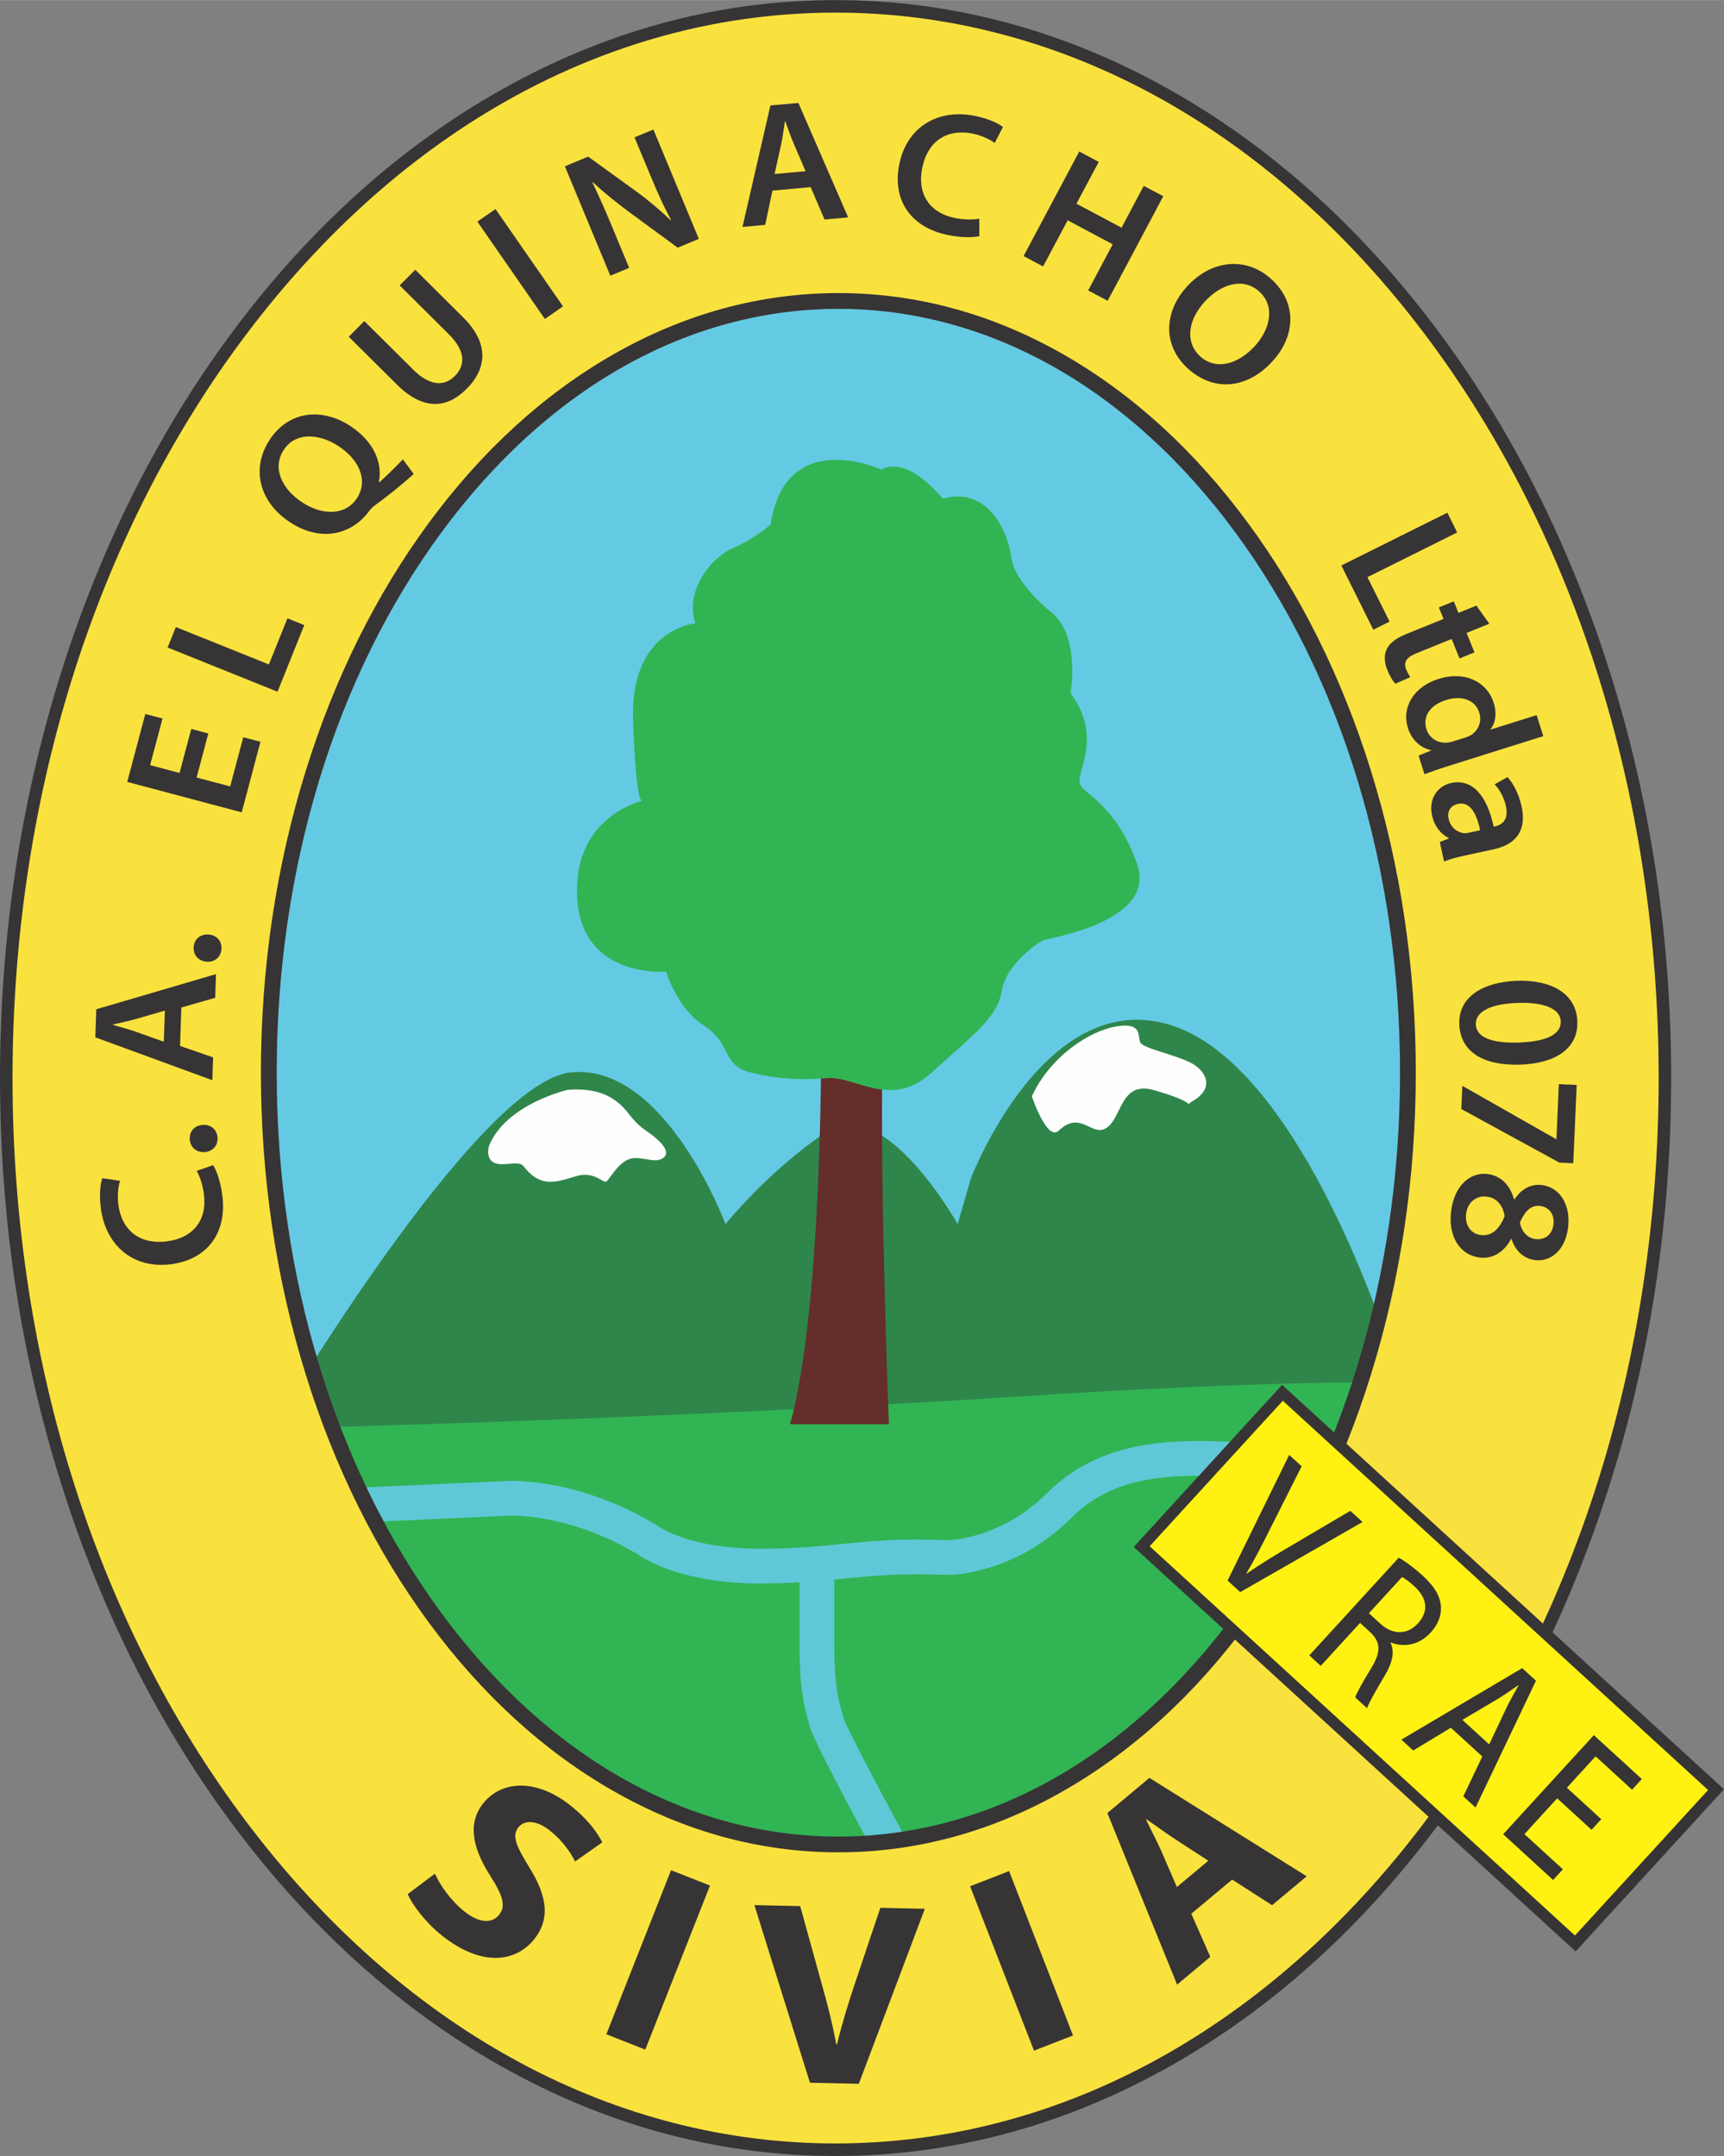 <?xml version="1.0" encoding="UTF-8"?>
<!DOCTYPE svg PUBLIC "-//W3C//DTD SVG 1.1//EN" "http://www.w3.org/Graphics/SVG/1.1/DTD/svg11.dtd">
<!-- Creator: CorelDRAW 2021 (64-Bit) -->
<svg xmlns="http://www.w3.org/2000/svg" xml:space="preserve" width="567px" height="709px" version="1.1" style="shape-rendering:geometricPrecision; text-rendering:geometricPrecision; image-rendering:optimizeQuality; fill-rule:evenodd; clip-rule:evenodd"
viewBox="0 0 601.27 751.79"
 xmlns:xlink="http://www.w3.org/1999/xlink"
 xmlns:xodm="http://www.corel.com/coreldraw/odm/2003">
 <rect x="0" y="0" width="601.27" height="751.79" fill="#808080" stroke="none"/>
 <defs>
  <style type="text/css">
   <![CDATA[
    .fil6 {fill:#FEFEFE;fill-rule:nonzero}
    .fil5 {fill:#373435;fill-rule:nonzero}
    .fil8 {fill:#FFF212;fill-rule:nonzero}
    .fil4 {fill:#FAE23E;fill-rule:nonzero}
    .fil7 {fill:#642E2B;fill-rule:nonzero}
    .fil0 {fill:#64CAE3;fill-rule:nonzero}
    .fil3 {fill:#5FC8D6;fill-rule:nonzero}
    .fil1 {fill:#31B454;fill-rule:nonzero}
    .fil2 {fill:#2F864B;fill-rule:nonzero}
   ]]>
  </style>
 </defs>
 <g id="Capa_x0020_1">
  <g id="_2365750709040">
   <path class="fil0" d="M430.75 185.49c-36.99,-50.19 -86.13,-77.83 -138.36,-77.83 -52.23,0 -101.37,27.64 -138.36,77.83 -37.1,50.34 -57.54,117.3 -57.54,188.54 0,71.25 20.44,138.21 57.54,188.55 36.99,50.19 86.13,77.83 138.36,77.83 52.23,0 101.37,-27.64 138.36,-77.83 37.11,-50.34 57.54,-117.3 57.54,-188.55 0,-71.24 -20.43,-138.2 -57.54,-188.54z"/>
   <polygon class="fil1" points="536.05,468.5 437.09,628.19 284.89,682.92 146.94,637.56 85.09,540.1 67.85,487.99 422.47,458.38 "/>
   <path class="fil2" d="M94.84 498.12c0,0 134.2,-3 261.65,-11.25 127.46,-8.25 173.94,-3.75 173.94,-3.75l-45.74 -12.75c0,0 -29.98,-96.71 -74.97,-112.46 -44.98,-15.74 -71.22,53.24 -71.22,53.24l-4.5 15.7c0,0 -25.49,-45.69 -45.73,-32.2 -20.24,13.5 -35.24,32.2 -35.24,32.2 0,0 -20.99,-56.37 -53.98,-52.91 -32.99,3.47 -104.21,124.18 -104.21,124.18z"/>
   <path class="fil3" d="M265.25 552.16c-27.01,0 -40.16,-8.31 -42.55,-10 -24.61,-14.83 -45.16,-13.65 -45.37,-13.64l-0.13 0.01 -67.1 3 -0.54 -12.1 67.06 -3c1.84,-0.11 25.18,-1.09 52.56,15.49l0.37 0.22 0.19 0.17c0.67,0.47 11.86,8.06 37.08,7.73 12.24,-0.16 19.77,-0.94 27.05,-1.69 9.75,-1 18.96,-1.95 37.5,-1.31 1.51,-0.08 18.68,-1.31 33.59,-16.22 8.85,-8.85 19.67,-14.33 33.09,-16.77 11.45,-2.06 23.19,-1.71 35.21,-1.11l-0.59 12.09c-24.19,-1.19 -43.91,-0.89 -59.15,14.36 -19.13,19.12 -41.11,19.75 -42.03,19.76l-0.16 0.01 -0.16 -0.01c-17.86,-0.62 -26.7,0.29 -36.06,1.25 -7.55,0.78 -15.35,1.59 -28.13,1.75 -0.58,0.01 -1.16,0.01 -1.73,0.01z"/>
   <path class="fil3" d="M311.82 658.84c-6.5,-11.84 -27.84,-50.95 -29.41,-56.83 -0.12,-0.49 -0.26,-0.98 -0.39,-1.46 -1.49,-5.44 -3.18,-11.6 -3.18,-27.09l0 -28.17 12.11 0 0 28.17c0,13.86 1.4,18.96 2.75,23.88 0.14,0.51 0.27,1.01 0.41,1.52 1.17,3.72 15.31,30.43 28.33,54.16l-10.62 5.82z"/>
   <path class="fil4" d="M433.41 564.54c-18.28,24.8 -39.58,44.28 -63.3,57.89 -24.61,14.12 -50.76,21.28 -77.72,21.28 -26.96,0 -53.11,-7.16 -77.72,-21.28 -23.72,-13.61 -45.02,-33.09 -63.3,-57.89 -18.25,-24.76 -32.58,-53.6 -42.58,-85.69 -10.35,-33.2 -15.6,-68.46 -15.6,-104.82 0,-36.35 5.25,-71.61 15.6,-104.82 10,-32.09 24.33,-60.92 42.58,-85.68 18.28,-24.8 39.58,-44.28 63.3,-57.89 24.61,-14.13 50.76,-21.29 77.72,-21.29 26.96,0 53.11,7.16 77.72,21.29 23.72,13.61 45.02,33.09 63.3,57.89 18.25,24.76 32.58,53.59 42.59,85.68 10.35,33.21 15.6,68.47 15.6,104.82 0,36.36 -5.25,71.62 -15.6,104.82 -10.01,32.09 -24.34,60.93 -42.59,85.69zm-141.99 -562.35c-159.74,0 -289.24,167.31 -289.24,373.7 0,206.4 129.5,373.71 289.24,373.71 159.75,0 289.24,-167.31 289.24,-373.71 0,-206.39 -129.49,-373.7 -289.24,-373.7z"/>
   <path class="fil5" d="M292.39 106.54c-26.58,0 -52.36,7.06 -76.63,20.99 -23.46,13.46 -44.53,32.74 -62.63,57.3 -18.11,24.56 -32.33,53.17 -42.26,85.03 -10.28,33 -15.5,68.04 -15.5,104.17 0,36.13 5.22,71.18 15.5,104.18 9.93,31.85 24.15,60.47 42.26,85.03 18.1,24.56 39.17,43.83 62.63,57.3 24.27,13.93 50.05,20.99 76.63,20.99 26.58,0 52.36,-7.06 76.63,-20.99 23.46,-13.47 44.54,-32.74 62.63,-57.3l1.76 1.3 -1.76 -1.3c18.11,-24.56 32.33,-53.18 42.26,-85.03 10.29,-33 15.5,-68.05 15.5,-104.18 0,-36.13 -5.21,-71.17 -15.5,-104.17 -9.93,-31.86 -24.15,-60.47 -42.26,-85.03 -18.09,-24.56 -39.17,-43.84 -62.63,-57.3 -24.27,-13.93 -50.05,-20.99 -76.63,-20.99zm0 539.36c-27.35,0 -53.86,-7.26 -78.81,-21.58 -23.99,-13.76 -45.51,-33.44 -63.97,-58.48 -18.39,-24.96 -32.83,-54.01 -42.91,-86.34 -10.41,-33.41 -15.7,-68.9 -15.7,-105.47 0,-36.57 5.29,-72.05 15.7,-105.47 10.08,-32.32 24.52,-61.37 42.91,-86.33 18.46,-25.04 39.98,-44.72 63.97,-58.49 24.95,-14.31 51.46,-21.57 78.81,-21.57 27.35,0 53.86,7.26 78.81,21.57 23.99,13.77 45.51,33.45 63.97,58.49 18.4,24.96 32.83,54.01 42.91,86.33 10.42,33.42 15.7,68.9 15.7,105.47 0,36.57 -5.28,72.06 -15.7,105.47 -10.08,32.33 -24.51,61.38 -42.91,86.34 -18.46,25.04 -39.98,44.72 -63.97,58.48 -24.95,14.32 -51.46,21.58 -78.81,21.58zm-0.97 -641.53c-76.57,0 -148.59,38.57 -202.79,108.61 -54.34,70.2 -84.26,163.57 -84.26,262.91 0,99.34 29.92,192.72 84.26,262.92 54.2,70.04 126.22,108.61 202.79,108.61 76.57,0 148.59,-38.57 202.8,-108.61 54.33,-70.2 84.26,-163.58 84.26,-262.92 0,-99.34 -29.93,-192.71 -84.26,-262.91 -54.21,-70.04 -126.23,-108.61 -202.8,-108.61zm0 747.42c-39.41,0 -77.65,-9.97 -113.63,-29.64 -34.71,-18.97 -65.87,-46.11 -92.62,-80.67 -26.71,-34.52 -47.69,-74.7 -62.33,-119.44 -15.15,-46.29 -22.84,-95.46 -22.84,-146.15 0,-50.68 7.69,-99.85 22.84,-146.14 14.64,-44.74 35.62,-84.93 62.33,-119.44 26.75,-34.56 57.91,-61.71 92.62,-80.67 35.98,-19.67 74.22,-29.64 113.63,-29.64 39.42,0 77.65,9.97 113.63,29.64 34.71,18.96 65.87,46.11 92.62,80.67 26.72,34.51 47.69,74.7 62.34,119.44 15.15,46.29 22.83,95.46 22.83,146.14 0,50.69 -7.68,99.86 -22.83,146.15 -14.65,44.74 -35.62,84.92 -62.34,119.44 -26.75,34.56 -57.91,61.7 -92.62,80.67 -35.98,19.67 -74.21,29.64 -113.63,29.64z"/>
   <path class="fil5" d="M292.39 640.41c-52.23,0 -101.37,-27.64 -138.36,-77.83 -37.11,-50.34 -57.54,-117.3 -57.54,-188.55 0,-71.24 20.43,-138.2 57.54,-188.54 36.99,-50.19 86.13,-77.83 138.36,-77.83 52.23,0 101.37,27.64 138.36,77.83 37.11,50.34 57.54,117.3 57.54,188.54 0,71.25 -20.43,138.21 -57.54,188.55 -36.99,50.19 -86.13,77.83 -138.36,77.83zm0 -534.4c-109.11,0 -197.55,120 -197.55,268.02 0,148.03 88.44,268.03 197.55,268.03 109.11,0 197.55,-120 197.55,-268.03 0,-148.02 -88.44,-268.02 -197.55,-268.02z"/>
   <path class="fil6" d="M359.87 382.28c0,0 5.29,15.83 9.37,11.96 7.87,-7.46 11.62,2.66 16.87,-1.09 5.24,-3.75 4.76,-16.35 16.3,-13.05 17.06,4.87 9.85,5.94 13.5,3.86 6.75,-3.86 5.62,-8.96 1.12,-12.33 -4.5,-3.38 -18.18,-5.84 -19.3,-8.09 -1.13,-2.25 0.93,-7.16 -8.44,-5.63 -9.36,1.53 -23.05,10.5 -29.42,24.37z"/>
   <path class="fil6" d="M197.93 380.03c0,0 -21.37,4.87 -27.37,19.49 0,0 -2.25,7.13 5.62,6.38 7.87,-0.75 4.88,0.37 9.75,4.12 4.87,3.75 10.12,1.5 15.37,0 5.25,-1.5 8.62,1.86 9.75,2.05 1.12,0.2 2.99,-4.67 7.12,-7.3 4.12,-2.62 9.37,1.13 12.74,-0.75 3.38,-1.87 0.38,-5.69 -5.62,-9.78 -6,-4.09 -6,-7.84 -12.37,-11.58 -6.37,-3.75 -14.99,-2.63 -14.99,-2.63z"/>
   <path class="fil7" d="M286.39 364.29c0,0 0.38,92.59 -10.87,132.33l34.49 0c0,0 -3.75,-97.84 -1.88,-136.08l-21.74 3.75z"/>
   <path class="fil1" d="M307.39 163.74c0,0 -33.37,-15.37 -38.62,19.11 0,0 -5.24,4.87 -13.12,8.25 -7.87,3.38 -16.87,14.99 -13.12,26.24 0,0 -22.86,1.87 -21.74,33.74 1.13,31.86 3.38,28.11 3.38,28.11 0,0 -24.38,5.25 -22.88,33.74 1.51,28.49 31.03,25.87 31.03,25.87 0,0 3.84,12.91 13.21,18.82 9.38,5.92 6.38,13.98 16.12,16.32 9.75,2.34 17.25,2.77 26.99,1.99 9.75,-0.77 22.12,11.04 36.36,-1.99 14.25,-13.03 22.87,-19.02 24.37,-28.4 1.5,-9.37 12.75,-16.87 14.25,-17.61 1.49,-0.75 40.11,-6.38 32.98,-26.62 -7.12,-20.24 -17.99,-23.99 -19.86,-27.74 -1.88,-3.75 8.24,-16.49 -3.38,-31.86 0,0 3.75,-21 -7.49,-28.87 0,0 -12,-9.74 -13.12,-18.36 -1.13,-8.63 -7.88,-25.12 -24,-20.62 0,0 -11.99,-15.37 -21.36,-10.12z"/>
   <polygon class="fil8" points="549.41,677.68 398.19,539.29 447.28,485.65 598.5,624.05 "/>
   <path class="fil5" d="M400.96 539.17l148.33 135.74 46.43 -50.74 -148.32 -135.74 -46.44 50.74zm148.57 141.29l-154.12 -141.05 51.74 -56.53 154.12 141.04 -51.74 56.54z"/>
   <path class="fil5" d="M428.13 551.14l21.5 -43.83 4.34 3.97 -10.79 21.43c-2.93,5.88 -5.64,11.14 -8.49,15.93l0.11 0.1c4.52,-3.21 9.77,-6.39 15.27,-9.62l20.88 -12.31 4.26 3.91 -42.67 24.45 -4.41 -4.03z"/>
   <path class="fil5" d="M477.43 562.53l4.08 3.73c4.28,3.91 9.37,3.79 12.99,-0.17 4.11,-4.49 3,-9.09 -1.21,-12.95 -1.93,-1.78 -3.46,-2.8 -4.31,-3.23l-11.55 12.62zm10.41 -19.39c2.44,1.4 5.61,3.77 8.36,6.29 4.24,3.88 6.21,7.34 6.36,11.04 0.14,2.92 -1.11,6.09 -3.59,8.79 -4.15,4.55 -9.51,5.19 -13.89,3.48l-0.11 0.12c1.51,3.08 0.65,6.88 -1.87,11.15 -3.4,5.76 -5.7,9.74 -6.31,11.66l-4.14 -3.79c0.43,-1.44 2.43,-5.03 5.54,-10.13 3.42,-5.57 3.42,-8.94 -0.07,-12.39l-3.78 -3.46 -13.71 14.98 -3.99 -3.65 31.2 -34.09z"/>
   <path class="fil5" d="M519.37 608.26l6.03 -12.75c1.41,-2.87 2.83,-5.36 4.18,-7.76l-0.1 -0.1c-2.3,1.61 -4.71,3.28 -7.25,4.84l-12.21 7.22 9.35 8.55zm-13.36 -5.8l-13.13 7.93 -4.14 -3.79 42.15 -24.93 4.8 4.39 -21.07 44.23 -4.27 -3.91 6.63 -13.89 -10.97 -10.03z"/>
   <polygon class="fil5" points="555.08,638.05 543.09,627.07 531.66,639.56 545.08,651.83 541.67,655.55 524.25,639.6 555.88,605.04 572.6,620.34 569.2,624.06 556.49,612.43 546.47,623.38 558.46,634.35 "/>
   <path class="fil5" d="M74.33 406.27c1.11,1.7 2.58,5.56 3.22,10.62 1.67,13.26 -5.48,22.36 -17.96,23.94 -13.48,1.7 -22.83,-6.88 -24.44,-19.66 -0.63,-5.03 -0.08,-8.71 0.54,-10.35l6.18 0.91c-0.63,2.05 -1.01,4.93 -0.58,8.35 1.07,8.52 7.06,14 16.91,12.76 9.04,-1.14 14.08,-7.23 12.92,-16.42 -0.38,-3.09 -1.39,-6.24 -2.53,-8.14l5.74 -2.01z"/>
   <path class="fil5" d="M71.33 401.72c-2.84,0.18 -4.98,-1.67 -5.15,-4.46 -0.18,-2.81 1.68,-4.83 4.57,-5.03 2.77,-0.17 4.94,1.59 5.12,4.46 0.17,2.79 -1.76,4.88 -4.54,5.03z"/>
   <path class="fil5" d="M57.5 352.39l-10.28 2.97c-2.59,0.72 -5.42,1.32 -7.84,1.87l0 0.14c2.4,0.7 5.24,1.44 7.66,2.27l10.09 3.6 0.37 -10.85zm5.29 12.31l11.54 3.99 -0.28 7.96 -40.81 -14.95 0.34 -9.79 41.75 -12.25 -0.28 8.25 -11.8 3.41 -0.46 13.38z"/>
   <path class="fil5" d="M71.93 335.32c-2.83,-0.28 -4.65,-2.46 -4.37,-5.23 0.28,-2.8 2.45,-4.49 5.33,-4.23 2.76,0.28 4.62,2.37 4.33,5.24 -0.28,2.78 -2.53,4.53 -5.29,4.22z"/>
   <polygon class="fil5" points="72.65,255.75 68.57,271.1 80.28,274.21 84.84,257.05 90.84,258.64 84.3,283.25 44.38,272.63 50.68,248.93 56.68,250.52 52.36,266.79 62.62,269.51 66.7,254.17 "/>
   <polygon class="fil5" points="58.46,225.77 61.33,218.63 93.78,231.67 100.25,215.59 106.12,217.95 96.79,241.18 "/>
   <path class="fil5" d="M117.95 155.47c-6.6,-4.3 -14.86,-4.96 -19,1.4 -4.21,6.46 -0.43,13.81 6.52,18.32 6.92,4.53 15.01,4.65 19.01,-1.49 4.08,-6.25 0.74,-13.49 -6.53,-18.23zm26.34 9.79c-4.52,4.06 -8.86,7.49 -13.43,10.86 -0.79,0.57 -1.48,1.22 -2.03,1.96 -5.73,7.9 -16.38,11.36 -27.62,4.05 -10.7,-6.98 -13.78,-18.64 -7.2,-28.74 6.67,-10.24 18.3,-11.3 28.1,-4.91 8.32,5.42 11.38,13 10.02,19.52l0.21 0.13c2.81,-2.52 5.75,-5.45 8.16,-7.98l3.79 5.11z"/>
   <path class="fil5" d="M127.06 111.93l17.08 16.97c5.73,5.69 10.81,5.91 14.48,2.21 3.91,-3.93 3.62,-8.92 -2.14,-14.63l-17.09 -16.98 5.43 -5.46 16.74 16.63c9.03,8.96 8.34,17.69 1.17,24.91 -6.84,6.9 -15.1,7.63 -24.33,-1.53l-16.77 -16.66 5.43 -5.46z"/>
   <polygon class="fil5" points="172.81,72.86 196.36,106.8 190.03,111.19 166.49,77.25 "/>
   <path class="fil5" d="M212.86 96.11l-15.85 -38.15 8.12 -3.37 16.86 12.19c4.31,3.14 8.42,6.63 11.93,10.03l0.13 -0.09c-2.61,-4.86 -4.79,-9.72 -7.21,-15.55l-5.54 -13.31 6.58 -2.73 15.85 38.14 -7.36 3.07 -17.13 -12.56c-4.22,-3.16 -8.73,-6.73 -12.44,-10.26l-0.17 0.11c2.34,4.84 4.53,9.83 7.13,16.1l5.68 13.64 -6.58 2.74z"/>
   <path class="fil5" d="M280.95 59.67l-4.22 -9.84c-1.04,-2.47 -1.99,-5.21 -2.84,-7.54l-0.14 0.01c-0.39,2.47 -0.77,5.38 -1.29,7.89l-2.32 10.46 10.81 -0.98zm-11.55 6.77l-2.53 11.95 -7.92 0.72 9.74 -42.36 9.76 -0.88 17.36 39.9 -8.23 0.75 -4.85 -11.29 -13.33 1.21z"/>
   <path class="fil5" d="M341.57 82.3c-1.97,0.5 -6.09,0.64 -11.09,-0.4 -13.08,-2.72 -19.38,-12.43 -16.83,-24.74 2.76,-13.3 13.9,-19.37 26.51,-16.75 4.97,1.03 8.27,2.74 9.62,3.86l-2.86 5.55c-1.74,-1.26 -4.33,-2.55 -7.71,-3.26 -8.41,-1.74 -15.53,2.15 -17.55,11.87 -1.85,8.92 2.28,15.66 11.34,17.55 3.05,0.63 6.36,0.7 8.53,0.24l0.04 6.08z"/>
   <polygon class="fil5" points="383.2,56.42 375.43,71 391.15,79.37 398.91,64.78 405.71,68.4 386.31,104.87 379.51,101.25 388.07,85.16 372.36,76.79 363.79,92.89 356.99,89.27 376.4,52.8 "/>
   <path class="fil5" d="M420.21 105.12c-5.73,6.18 -7.1,14.05 -1.7,19.05 5.45,5.05 13.15,2.93 19.02,-3.4 5.3,-5.72 7.41,-13.8 1.78,-19.02 -5.59,-5.18 -13.34,-2.85 -19.1,3.37zm23.47 20.96c-9.4,10.15 -21.05,10.14 -29.56,2.25 -8.73,-8.09 -8.2,-19.75 0.02,-28.62 8.62,-9.3 20.71,-10.32 29.43,-2.24 9.01,8.35 8.14,19.96 0.11,28.61z"/>
   <polygon class="fil5" points="504.79,178.75 508.22,185.64 476.92,201.23 484.64,216.74 478.97,219.56 467.81,197.16 "/>
   <path class="fil5" d="M519.41 217.47l-7.92 3.21 2.75 6.79 -5.21 2.11 -2.75 -6.79 -12.2 4.95c-3.39,1.37 -4.73,2.99 -3.63,5.71 0.5,1.22 1.01,2.08 1.43,2.65l-5.26 2.3c-0.83,-0.91 -1.91,-2.65 -2.82,-4.9 -1.06,-2.62 -1.07,-5.16 -0.21,-7.05 0.97,-2.18 3.23,-3.91 6.85,-5.38l13.01 -5.27 -1.63 -4.02 5.2 -2.11 1.64 4.02 6.26 -2.54 4.49 6.32z"/>
   <path class="fil5" d="M511.03 257.17c0.58,-0.19 1.28,-0.45 1.82,-0.76 2.57,-1.52 4.11,-4.6 3.07,-7.9 -1.48,-4.73 -6.4,-6.07 -11.67,-4.41 -5.23,1.65 -8.22,5.49 -6.77,10.12 0.95,3 3.77,4.96 7.12,4.72 0.69,-0.03 1.41,-0.2 2.17,-0.43l4.26 -1.34zm27.21 -0.5l-33.53 10.55c-2.91,0.91 -6.01,2 -7.9,2.74l-2.06 -6.53 4.41 -1.75 -0.05 -0.13c-3.73,-0.73 -6.79,-3.62 -8.11,-7.81 -2.18,-6.93 1.89,-14.25 10.64,-16.99 9.52,-3.05 17.1,1.25 19.3,8.23 1.24,3.97 0.54,7.34 -1.15,9.3l0.03 0.12 16.12 -5.06 2.3 7.33z"/>
   <path class="fil5" d="M516.22 289.49c-1.09,-5.32 -3.29,-10.15 -7.73,-9.19 -2.86,0.63 -3.78,2.83 -3.27,5.2 0.66,3 3.02,4.75 5.32,5.01 0.54,0.05 1.13,-0.03 1.64,-0.14l4.04 -0.88zm-14.07 4.11l3.14 -1.22 -0.04 -0.18c-2.69,-1.31 -4.98,-4.07 -5.81,-7.92 -1.32,-6.03 2.18,-10.29 6.63,-11.26 7.35,-1.6 12.53,4.27 14.87,15.24l0.49 -0.11c1.91,-0.42 4.93,-1.89 3.76,-7.15 -0.63,-2.91 -2.22,-5.76 -3.91,-7.52l4.46 -2.53c1.83,1.95 3.91,5.53 4.93,10.22 2.08,9.53 -3.23,13.54 -9.62,14.93l-10.5 2.29c-2.65,0.58 -5.19,1.27 -6.92,1.99l-1.48 -6.78z"/>
   <path class="fil5" d="M529.19 349.71c-9.72,0.33 -14.64,3.23 -14.48,7.47 0.16,4.56 5.64,6.68 15.18,6.33 9.27,-0.34 14.62,-2.76 14.45,-7.4 -0.15,-4.08 -5.2,-6.77 -15.15,-6.4zm1.15 21.51c-12.82,0.47 -21.04,-4.35 -21.39,-14.08 -0.34,-9.34 7.83,-14.62 19.94,-15.15 12.38,-0.45 20.89,4.62 21.23,14.11 0.36,9.82 -8.07,14.7 -19.78,15.12z"/>
   <polygon class="fil5" points="548.7,405.61 543.88,405.4 509.65,386.7 510.01,378.61 542.71,397.2 542.83,397.2 543.67,378.04 549.9,378.31 "/>
   <path class="fil5" d="M537.17 420.49c-3.25,-0.43 -5.51,2.05 -7.08,5.79 0.49,2.85 2.39,5.39 5.37,5.77 2.74,0.35 5.79,-0.95 6.32,-5.07 0.48,-3.8 -1.74,-6.13 -4.61,-6.49zm-20.79 10.14c4.04,0.51 6.6,-2.2 8.38,-6.54 -0.57,-3.94 -2.88,-6.41 -6.14,-6.83 -3.36,-0.53 -6.75,1.7 -7.29,5.96 -0.51,4.03 1.67,6.98 5.05,7.41zm2.38 -21.27c4.87,0.62 7.88,3.95 9.29,8.83l0.16 0.02c2.54,-3.93 6.08,-5.44 9.54,-5 6.49,0.82 10.1,7.19 9.14,14.82 -1.11,8.7 -6.7,11.98 -11.55,11.36 -3.39,-0.43 -6.63,-2.67 -8.17,-7.34l-0.17 -0.03c-2.24,4.2 -6.03,7.09 -10.98,6.46 -7.05,-0.89 -11.01,-7.56 -9.92,-16.2 1.19,-9.41 7.12,-13.62 12.66,-12.92z"/>
   <path class="fil5" d="M151.69 653.34c1.78,3.96 5.34,9.23 10.21,13.13 5.24,4.19 9.67,4.34 12.2,1.18 2.36,-2.94 1.35,-6.61 -3.06,-13.46 -6.14,-9.58 -8.14,-18.34 -2.52,-25.36 6.56,-8.18 18.75,-8.63 30.6,0.86 5.75,4.6 9.03,9.01 10.94,12.72l-9.49 6.69c-1.28,-2.51 -3.8,-6.78 -8.7,-10.7 -4.96,-3.98 -9.08,-3.69 -11.05,-1.23 -2.44,3.05 -0.73,6.63 3.93,14.22 6.37,10.32 6.97,18.05 1.54,24.83 -6.42,8.02 -18.37,9.74 -32.25,-1.37 -5.71,-4.58 -10.24,-10.63 -11.84,-14.39l9.49 -7.12z"/>
   <polygon class="fil5" points="247.62,657.49 225.05,714.71 211.47,709.35 234.04,652.14 "/>
   <path class="fil5" d="M282.48 726.25l-19.38 -61.94 15.98 0.34 7.25 26.21c2.1,7.36 3.91,14.36 5.36,22.07l0.2 0c1.79,-7.35 4.03,-14.61 6.38,-21.6l8.76 -26.07 15.52 0.33 -23.03 61.03 -17.04 -0.37z"/>
   <polygon class="fil5" points="351.94,652.44 374.23,709.77 360.62,715.06 338.34,657.73 "/>
   <path class="fil5" d="M421.42 648.84l-11.46 -7.45c-3.18,-2.08 -7.02,-4.88 -10.09,-7.01l-0.15 0.13c1.59,3.39 3.84,7.59 5.33,11l5.41 12.49 10.96 -9.16zm-5.94 18.47l6.64 15.04 -11.59 9.68 -24.32 -59.83 14.66 -12.26 54.86 34.32 -12.07 10.08 -13.93 -8.93 -14.25 11.9z"/>
  </g>
 </g>
</svg>

